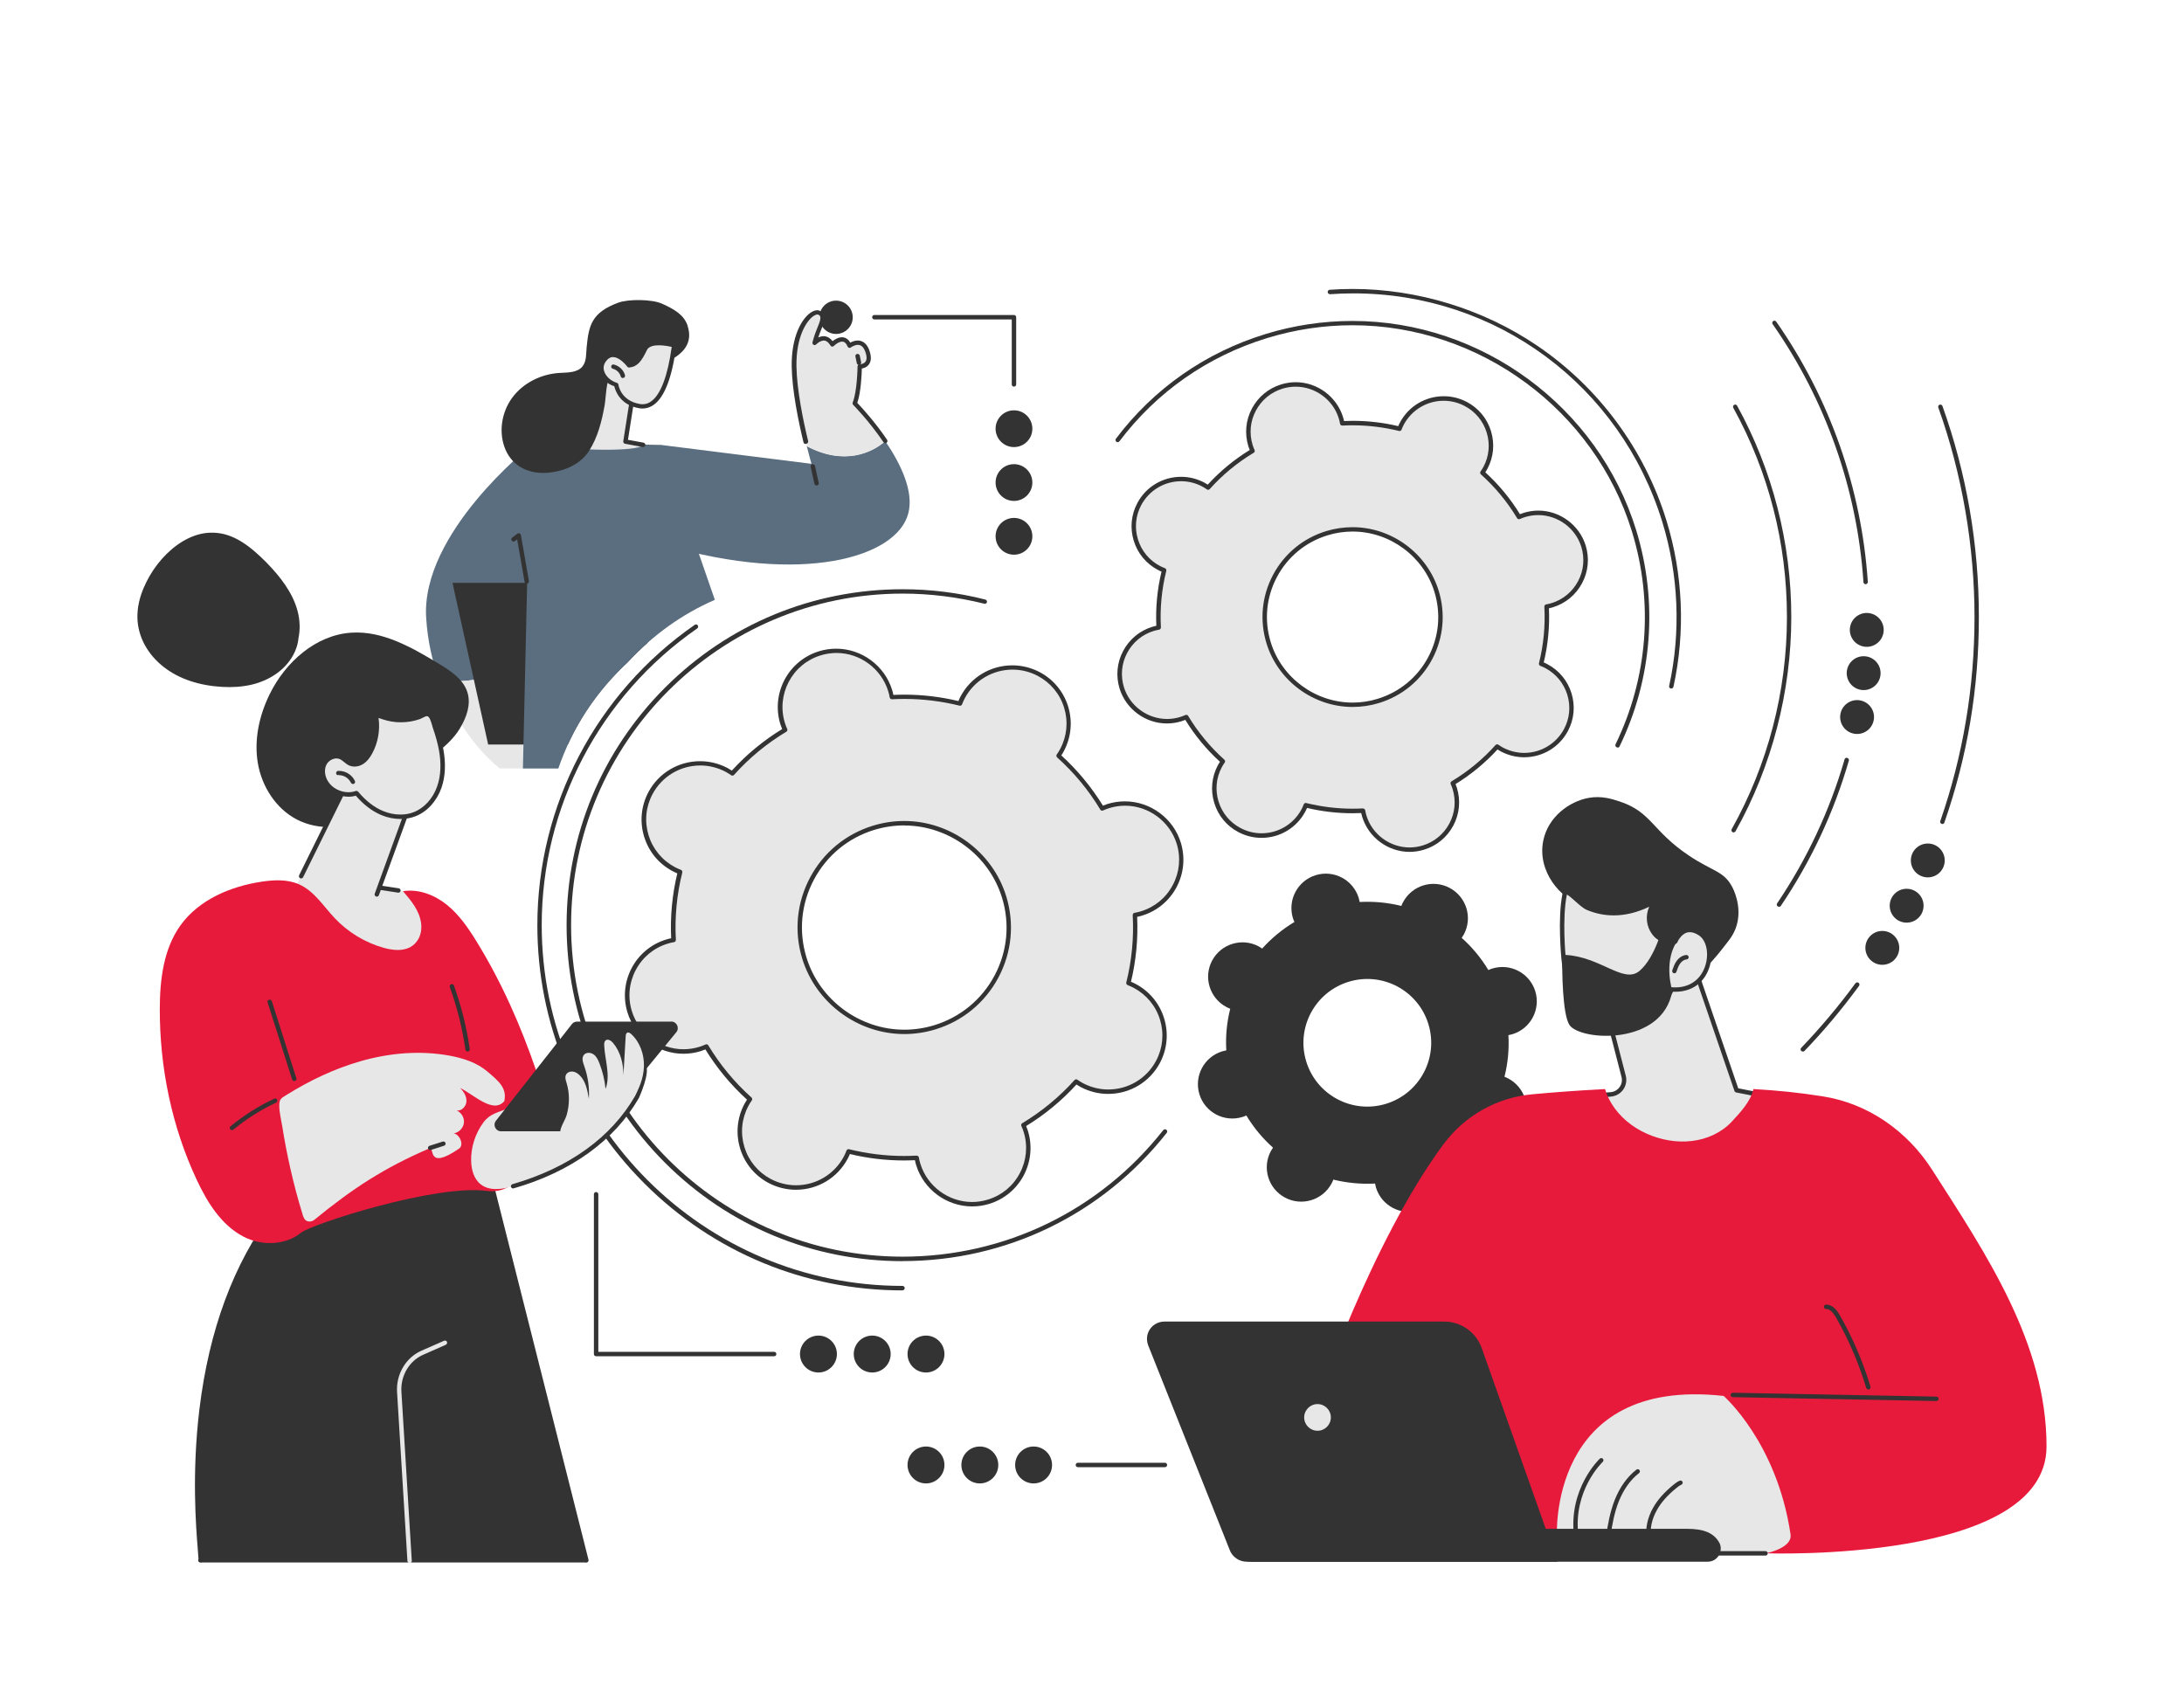 <svg xmlns="http://www.w3.org/2000/svg" id="Illustration" viewBox="0 0 316 244"><defs><style>      .cls-1 {        fill: #e7e7e7;      }      .cls-1, .cls-2, .cls-3, .cls-4 {        stroke-width: 0px;      }      .cls-2 {        fill: #5b6e7f;      }      .cls-3 {        fill: #333;      }      .cls-4 {        fill: #e81a3b;      }    </style></defs><g id="Dedicated_team" data-name="Dedicated team"><g><circle class="cls-3" cx="120.97" cy="45.91" r="2.41"></circle><g><g><g><g><path class="cls-2" d="M63.52,98.37c-.95-2.62-1.65-5.62-1.86-8.99-.76-12.28,15.05-24.79,15.05-24.79l4.31-.23-4.31,28.55.68,2.33c-2.6,1.42-8.43,4.11-13.87,3.12Z"></path><path class="cls-1" d="M72.23,111.14s.05.04.08.05h3.29c2.62-.99,5.43-3.46,5.43-3.46l-3.63-12.49c-2.6,1.42-8.43,4.11-13.87,3.12,2.52,6.95,6.83,11.27,8.7,12.77Z"></path><path class="cls-3" d="M80.4,108.48c-.07,0-.13-.03-.17-.08-.08-.1-.06-.24.03-.31.23-.18.44-.35.62-.52.09-.08.23-.07.31.02.08.09.07.23-.02.31-.19.17-.4.34-.64.53-.04.03-.09.05-.14.05Z"></path></g><path class="cls-3" d="M90.87,95.77c.92-.99,1.87-1.91,2.85-2.78l-1.91-8.66h-26.34l5.16,23.4h11.52c2.06-4.49,4.96-8.48,8.72-11.97Z"></path></g><path class="cls-2" d="M90.87,95.77c3.64-3.92,7.83-6.92,12.56-8.98-2.44-7.03-4.88-14.07-7.32-21.1-.15-.44-.3-.87-.45-1.31-9.21-.3-18.94.22-18.94.22l-1.06,46.6h5.12c2.04-5.92,5.4-11.06,10.1-15.42Z"></path><path class="cls-3" d="M76.21,84.46c-.16,0-.29-.11-.31-.26l-1.07-6.15-.34.25c-.06.04-.12.06-.19.06-.1,0-.2-.05-.26-.13-.05-.07-.07-.15-.06-.24s.06-.16.13-.21l.75-.56c.06-.04.12-.06.19-.06h.02l.1.02c.1.04.18.13.2.24l1.16,6.65c.01.08,0,.17-.05.24-.05.07-.12.12-.21.13h-.05Z"></path><g><path class="cls-2" d="M95.66,64.38l21.75,2.73s-.29-1-.68-2.55c5.44,2.88,9.49.92,11.36-.73,2.18,3.21,4.19,7.26,3.32,10.49-1.71,6.38-15.36,10.32-35.12,4.57l-2.82-13.07,2.19-1.45Z"></path><g><path class="cls-1" d="M116.73,64.56c-.73-2.92-1.79-7.78-1.85-11.5-.09-5.7,2.59-8.18,3.57-7.81.98.38.4,1.52,0,2.52-.4,1-.61,1.87-.61,1.87,0,0,1.46-1.63,2.57.21,0,0,1.7-1.74,2.5.19,0,0,1.83-1.4,2.6.82.77,2.22-1.12,2.19-1.12,2.19,0,0-.03,3.6-.72,5.33,0,0,2.3,2.32,4.42,5.44-1.86,1.64-5.91,3.61-11.36.73Z"></path><path class="cls-3" d="M116.57,64.25c-.15,0-.27-.1-.31-.24-.75-3.09-1.65-7.49-1.71-10.95-.07-4.31,1.42-6.9,2.72-7.81.34-.23.67-.36.96-.36.12,0,.23.02.33.06.31.12.53.32.65.59.26.59-.06,1.36-.37,2.1l-.1.24c-.14.34-.25.67-.34.95.25-.12.5-.18.75-.18.05,0,.09,0,.14,0,.44.04.84.28,1.17.71.3-.23.82-.56,1.36-.56.08,0,.17,0,.25.02.39.08.72.33.96.75.27-.14.66-.3,1.08-.3.16,0,.31.02.45.07.56.17.98.64,1.24,1.4.29.84.27,1.51-.07,1.98-.29.41-.74.55-1.03.6-.02.88-.13,3.44-.66,4.97.61.64,2.53,2.71,4.31,5.34.05.07.07.16.05.24-.02.08-.06.16-.13.2-.05.04-.11.05-.18.05-.11,0-.2-.05-.26-.14-2.09-3.08-4.36-5.38-4.38-5.4-.09-.09-.12-.23-.07-.34.66-1.66.7-5.18.7-5.22,0-.09.04-.17.1-.23.08-.07.18-.09.22-.09h.06s.02.04.02.04c.02-.05.5-.07.75-.41.21-.29.21-.76-.01-1.39-.19-.56-.47-.9-.82-1-.08-.03-.18-.04-.27-.04-.51,0-1.01.36-1.01.37-.06.04-.12.07-.19.07-.18-.04-.26-.1-.29-.2-.17-.41-.39-.65-.66-.7-.04,0-.08-.01-.13-.01-.48,0-1.03.45-1.19.62-.06.06-.14.1-.23.1-.14-.01-.22-.07-.27-.16-.27-.44-.57-.68-.9-.72h0c-.62,0-1.1.5-1.15.55-.06.07-.15.11-.24.11-.05,0-.1-.01-.15-.04-.13-.07-.2-.21-.16-.36.02-.09.23-.94.63-1.91l.1-.25c.23-.56.52-1.26.37-1.61-.05-.11-.14-.19-.29-.24-.03-.01-.06-.02-.1-.02-.15,0-.37.09-.59.24-.94.66-2.51,2.93-2.44,7.27.06,3.4.95,7.75,1.69,10.81.02.08,0,.17-.04.24s-.11.12-.2.14h-.07Z"></path><path class="cls-3" d="M124.28,52.81c-.15,0-.28-.11-.31-.26l-.2-.97c-.02-.08,0-.17.05-.24.05-.07.12-.12.2-.13,0,0,.01,0,.02,0,.2,0,.33.11.36.25l.2.97c.02.08,0,.17-.05.24-.05.07-.12.12-.2.14h-.06Z"></path></g><path class="cls-3" d="M118.15,70.25c-.15,0-.28-.1-.31-.25l-.55-2.46c-.02-.08,0-.17.04-.24s.12-.12.2-.14h.02c.2,0,.33.1.36.24l.55,2.46c.02.08,0,.17-.04.24-.05.07-.12.12-.2.14h-.07Z"></path></g></g><g><path class="cls-1" d="M91.52,57.37l-1.03,6.53,2.56.51s-.42,1.01-9.74.54c-6.79-.34,3.71-11.23,3.71-11.23,0,0,2.16,1.47,4.5,3.66Z"></path><path class="cls-3" d="M92.99,64.68l-2.55-.47c-.17-.03-.28-.19-.26-.36l.91-5.81c-2.29-2.14-2.89-4.81-2.92-4.92-.04-.17.07-.34.24-.38h.02c.21,0,.33.1.36.24,0,.03.61,2.67,2.85,4.76.08.07.11.18.1.28l-.88,5.62,2.25.41c.17.03.29.2.26.37-.03.15-.16.26-.31.26h-.06Z"></path><g><path class="cls-3" d="M99.5,47.16c-.49-1.51-1.76-2.35-3.74-3.23-1.45-.64-4.83-.68-6.32-.13-3.85,1.43-4.25,3.28-4.56,6.45-.09.96,0,2.03-.61,2.78-.75.91-2.12.86-3.3.93-2.66.15-5.28,1.44-6.86,3.59-1.58,2.15-2.02,5.14-.94,7.58,1.09,2.44,3.47,3.5,6.12,3.27,2.34-.21,4.67-1.18,5.94-3.16,1.27-1.98,1.85-4.32,2.26-6.64.2-1.12.17-3.6.98-4.4.51-.5,1.42.49,2.09.23,3.21-1.24,10.53-2.31,8.93-7.27Z"></path><g><g><path class="cls-1" d="M97.53,49.95s-3.47-1.02-4.22.53c-.75,1.55-1.25,2.25-2.32,2.36,0,0-1.84-2.51-3.32-1.05-1.48,1.46-.18,3.4,1.49,3.89,0,0,.31,2.53,3.32,3.06,3,.54,4.43-3.96,5.05-8.8Z"></path><path class="cls-3" d="M92.96,59.11c-.17,0-.35-.02-.53-.05-2.74-.49-3.41-2.56-3.55-3.18-1.01-.29-1.86-1.15-2.1-2.11-.2-.79.04-1.58.67-2.2.37-.36.79-.55,1.25-.55.05,0,.09,0,.14,0,1.05.08,1.97,1.1,2.28,1.48.81-.15,1.22-.77,1.9-2.16.33-.69,1.11-1.04,2.3-1.04s2.26.33,2.3.34c.15.04.25.19.23.35-.58,4.54-1.67,7.42-3.23,8.56-.51.37-1.06.56-1.66.56ZM88.7,51.66c-.29,0-.56.12-.81.37-.47.47-.65,1.02-.5,1.59.2.78.96,1.51,1.86,1.77.12.04.21.14.23.27.01.09.34,2.3,3.06,2.79.15.03.29.04.43.04.46,0,.88-.14,1.28-.44,1.36-1,2.37-3.71,2.94-7.85-.32-.08-1.08-.24-1.86-.24-.64,0-1.45.12-1.72.68-.8,1.65-1.36,2.41-2.57,2.54h0c-.13,0-.23-.05-.28-.13-.04-.05-.98-1.29-1.94-1.37h-.09Z"></path></g><path class="cls-3" d="M90.12,54.7c-.14,0-.27-.1-.31-.24-.14-.53-.6-.97-1.13-1.1-.08-.02-.15-.07-.2-.14-.05-.07-.06-.16-.04-.24.03-.15.16-.25.31-.25.83.18,1.48.81,1.68,1.56.02.08,0,.17-.03.24-.04.07-.11.13-.19.15h-.08Z"></path></g></g></g></g><g><path class="cls-3" d="M146.71,55.94c-.18,0-.32-.14-.32-.32v-9.4h-19.88c-.18,0-.32-.14-.32-.32s.14-.32.32-.32h20.2c.18,0,.32.14.32.32v9.72c0,.18-.14.32-.32.32Z"></path><g><circle class="cls-3" cx="146.71" cy="62.03" r="2.66"></circle><circle class="cls-3" cx="146.71" cy="69.82" r="2.66"></circle><circle class="cls-3" cx="146.71" cy="77.6" r="2.66"></circle></g></g></g><g><path class="cls-3" d="M215.92,140.14c-.2.06-.38.13-.57.22-1.06-1.76-2.37-3.33-3.86-4.66.11-.16.22-.33.32-.51,1.29-2.43.36-5.43-2.07-6.72-2.43-1.29-5.44-.36-6.73,2.06-.1.18-.18.37-.25.55-1.95-.48-3.98-.68-6.03-.57-.04-.2-.08-.39-.14-.59-.81-2.62-3.59-4.1-6.22-3.29-2.63.81-4.1,3.59-3.3,6.21.06.2.13.38.22.56-1.76,1.06-3.33,2.36-4.67,3.85-.16-.11-.33-.22-.51-.32-2.43-1.29-5.44-.36-6.73,2.06s-.36,5.43,2.07,6.72c.18.1.37.18.55.25-.49,1.94-.69,3.97-.57,6.02-.2.04-.39.08-.59.14-2.63.81-4.1,3.59-3.3,6.21.81,2.62,3.59,4.1,6.22,3.29.2-.06.38-.13.57-.22,1.06,1.76,2.37,3.33,3.86,4.66-.11.16-.22.33-.32.51-1.29,2.43-.36,5.43,2.07,6.72,2.43,1.29,5.44.36,6.73-2.06.1-.18.18-.37.25-.55,1.95.48,3.98.68,6.03.57.04.2.08.39.14.59.81,2.62,3.59,4.1,6.22,3.29,2.63-.81,4.1-3.59,3.3-6.21-.06-.2-.13-.38-.22-.56,1.76-1.06,3.33-2.36,4.67-3.85.16.11.33.22.51.32,2.43,1.29,5.44.36,6.73-2.06,1.29-2.43.36-5.43-2.07-6.72-.18-.1-.37-.18-.55-.25.49-1.94.69-3.97.57-6.02.2-.04.39-.08.59-.14,2.63-.81,4.1-3.59,3.3-6.21-.81-2.62-3.59-4.1-6.22-3.29ZM200.55,159.71c-4.88,1.5-10.05-1.24-11.55-6.11-1.5-4.87,1.24-10.04,6.12-11.54,4.88-1.5,10.05,1.24,11.55,6.11,1.5,4.87-1.24,10.04-6.12,11.54Z"></path><g><g><path class="cls-1" d="M160.4,116.64c-.32.1-.63.22-.92.35-1.73-2.88-3.87-5.44-6.31-7.63.19-.27.36-.54.52-.84,2.11-3.97.59-8.89-3.38-10.99-3.97-2.1-8.9-.59-11,3.38-.16.3-.29.6-.4.9-3.18-.79-6.5-1.12-9.86-.93-.06-.32-.13-.64-.23-.96-1.32-4.29-5.87-6.7-10.17-5.38-4.3,1.32-6.71,5.87-5.39,10.16.1.32.22.63.35.92-2.88,1.73-5.45,3.86-7.64,6.3-.27-.19-.55-.36-.84-.52-3.97-2.1-8.9-.59-11,3.38-2.11,3.97-.59,8.89,3.38,10.99.3.16.6.29.9.4-.79,3.18-1.12,6.49-.94,9.85-.32.06-.64.13-.96.23-4.3,1.32-6.71,5.87-5.39,10.16,1.32,4.29,5.87,6.7,10.17,5.38.32-.1.63-.22.92-.35,1.73,2.88,3.87,5.44,6.31,7.63-.19.27-.36.55-.52.84-2.11,3.97-.59,8.89,3.38,10.99,3.97,2.1,8.9.59,11-3.38.16-.3.29-.6.4-.9,3.18.79,6.5,1.12,9.86.93.06.32.13.64.23.96,1.32,4.29,5.87,6.7,10.17,5.38s6.71-5.87,5.39-10.16c-.1-.32-.22-.63-.35-.92,2.88-1.73,5.45-3.86,7.64-6.3.27.19.55.36.84.52,3.97,2.1,8.9.59,11-3.38,2.11-3.97.59-8.89-3.38-10.99-.3-.16-.6-.29-.9-.4.79-3.18,1.12-6.49.94-9.85.32-.06.64-.13.96-.23,4.3-1.32,6.71-5.87,5.39-10.16-1.32-4.29-5.87-6.7-10.17-5.38ZM135.27,148.64c-7.98,2.45-16.43-2.03-18.88-10-2.45-7.97,2.03-16.41,10.01-18.86,7.98-2.45,16.43,2.03,18.88,10,2.45,7.97-2.03,16.41-10.01,18.86Z"></path><path class="cls-3" d="M140.65,174.56c-3.68,0-7.01-2.45-8.09-5.97-.07-.22-.13-.46-.18-.72-.53.02-1.05.04-1.58.04-2.63,0-5.27-.31-7.83-.93-.1.25-.21.47-.32.68-1.47,2.77-4.34,4.49-7.49,4.49-1.37,0-2.73-.34-3.95-.98-2-1.06-3.46-2.83-4.12-4.99-.66-2.16-.44-4.44.61-6.43.11-.21.24-.42.38-.64-2.34-2.13-4.36-4.57-6.02-7.27-.25.1-.48.19-.7.26-.81.25-1.64.37-2.48.37-3.68,0-7.01-2.45-8.09-5.97-.66-2.16-.44-4.44.61-6.44,1.06-1.99,2.83-3.46,4.99-4.12.22-.07.46-.13.72-.18-.15-3.16.15-6.32.89-9.39-.25-.1-.47-.21-.68-.32-2-1.06-3.46-2.83-4.12-4.99-.66-2.16-.44-4.44.61-6.43,1.47-2.77,4.34-4.49,7.49-4.49,1.37,0,2.73.34,3.95.98.21.11.42.24.64.38,2.13-2.34,4.58-4.36,7.28-6.01-.1-.25-.19-.48-.26-.7-.66-2.16-.44-4.44.61-6.44,1.06-1.99,2.83-3.46,4.99-4.12.81-.25,1.64-.37,2.48-.37,3.68,0,7.01,2.45,8.09,5.97.07.22.13.46.18.72.52-.02,1.04-.04,1.57-.04,2.64,0,5.28.31,7.84.93.1-.25.21-.47.32-.68,1.47-2.77,4.34-4.49,7.49-4.49,1.37,0,2.73.34,3.95.98,2,1.06,3.46,2.83,4.12,4.98.66,2.16.44,4.44-.61,6.43-.11.21-.23.42-.38.64,2.34,2.13,4.36,4.58,6.02,7.27.25-.1.48-.18.7-.25.81-.25,1.64-.37,2.48-.37,3.68,0,7.01,2.45,8.09,5.97.66,2.16.44,4.44-.61,6.44-1.06,1.99-2.83,3.46-4.99,4.12-.22.07-.46.13-.72.18.15,3.16-.15,6.32-.89,9.39.25.1.47.21.68.32,2,1.06,3.46,2.83,4.12,4.99.66,2.16.44,4.44-.61,6.43-1.47,2.77-4.34,4.49-7.49,4.49-1.37,0-2.73-.34-3.95-.98-.21-.11-.42-.24-.64-.38-2.13,2.34-4.58,4.36-7.28,6.01.1.25.19.48.26.7.66,2.16.44,4.44-.61,6.44-1.06,1.99-2.83,3.46-4.99,4.12-.81.25-1.64.37-2.48.37ZM132.64,167.22c.15,0,.29.11.31.26.06.35.13.65.22.92,1,3.25,4.07,5.52,7.48,5.52.77,0,1.55-.12,2.29-.35,2-.61,3.64-1.96,4.61-3.81.98-1.84,1.18-3.96.57-5.95-.08-.28-.2-.57-.34-.89-.07-.15-.01-.32.13-.4,2.82-1.7,5.37-3.8,7.56-6.24.06-.07.15-.11.24-.11.06,0,.13.02.18.06.29.2.55.36.81.5,1.12.59,2.38.91,3.65.91,2.91,0,5.56-1.59,6.92-4.15.98-1.84,1.18-3.95.57-5.95s-1.97-3.63-3.81-4.61c-.25-.13-.54-.26-.87-.39-.15-.06-.23-.22-.2-.38.8-3.19,1.11-6.47.93-9.75,0-.16.1-.3.26-.33.35-.06.65-.13.93-.22,2-.61,3.64-1.96,4.61-3.81.98-1.84,1.18-3.96.57-5.95-1-3.25-4.07-5.52-7.48-5.52-.77,0-1.55.12-2.29.35-.28.09-.56.19-.89.34h-.02s-.11.03-.11.03c-.11,0-.22-.06-.27-.16-1.7-2.82-3.8-5.36-6.25-7.55-.12-.11-.14-.29-.05-.42.2-.29.37-.55.5-.81.98-1.84,1.18-3.95.57-5.95s-1.97-3.63-3.81-4.61c-1.12-.59-2.38-.91-3.65-.91-2.91,0-5.56,1.59-6.92,4.15-.13.26-.26.54-.39.87-.05.12-.17.21-.3.21-2.68-.66-5.35-.99-8.03-.99-.6,0-1.21.02-1.81.05h0c-.17,0-.3-.11-.33-.26-.06-.35-.13-.65-.22-.92-1-3.25-4.07-5.52-7.48-5.52-.77,0-1.55.12-2.29.35-2,.61-3.64,1.97-4.61,3.81s-1.18,3.96-.57,5.95c.08.27.2.57.34.89.07.15.01.32-.13.4-2.82,1.69-5.37,3.79-7.56,6.24-.06.07-.15.11-.24.11-.07,0-.13-.02-.18-.06-.29-.2-.55-.36-.81-.5-1.12-.59-2.38-.91-3.65-.91-2.91,0-5.56,1.59-6.92,4.15-.98,1.84-1.18,3.95-.57,5.95.61,1.99,1.97,3.63,3.81,4.61.25.14.54.26.87.39.15.06.23.22.2.38-.8,3.19-1.11,6.47-.93,9.75,0,.16-.1.3-.26.33-.35.06-.65.13-.93.22-2,.61-3.63,1.96-4.61,3.81-.98,1.84-1.18,3.96-.57,5.95,1,3.25,4.07,5.52,7.48,5.52.77,0,1.55-.12,2.29-.35.27-.08.57-.19.89-.34h.02s.11-.03.11-.03c.11,0,.22.06.27.15,1.7,2.82,3.8,5.36,6.25,7.55.12.11.14.29.05.42-.2.29-.37.55-.5.81-.98,1.84-1.18,3.95-.57,5.95.61,1.99,1.97,3.63,3.81,4.61,1.12.59,2.38.91,3.65.91,2.91,0,5.56-1.59,6.92-4.15.14-.26.26-.54.39-.87.05-.12.17-.21.3-.21,2.68.66,5.35.99,8.03.99h0c.6,0,1.21-.02,1.81-.05h.02ZM130.84,149.62c-6.72,0-12.78-4.48-14.76-10.89-1.21-3.94-.81-8.11,1.12-11.74,1.93-3.64,5.17-6.31,9.11-7.52,1.47-.45,2.99-.68,4.52-.68,6.72,0,12.79,4.48,14.76,10.89,1.21,3.93.81,8.11-1.12,11.74-1.93,3.64-5.16,6.31-9.11,7.52-1.47.45-3,.68-4.52.68h0ZM130.83,119.43c-1.47,0-2.92.22-4.34.65-3.78,1.16-6.88,3.72-8.73,7.21-1.85,3.49-2.23,7.48-1.07,11.26,1.89,6.15,7.71,10.44,14.15,10.44,1.47,0,2.93-.22,4.34-.65,3.78-1.16,6.88-3.72,8.73-7.2,1.85-3.49,2.23-7.49,1.07-11.26-1.89-6.15-7.71-10.44-14.15-10.44Z"></path></g><path class="cls-3" d="M130.59,182.48c-12.98,0-25.19-5.06-34.37-14.24-9.18-9.18-14.24-21.39-14.24-34.37s5.06-25.19,14.24-34.37c9.18-9.18,21.39-14.24,34.37-14.24,4.06,0,8.08.5,11.97,1.49.08.02.15.07.2.14.04.07.06.16.04.24-.04.14-.16.24-.31.24-3.92-.98-7.89-1.48-11.89-1.48-26.45,0-47.97,21.52-47.97,47.97s21.52,47.97,47.97,47.97c14.8,0,28.54-6.67,37.71-18.31.06-.08.15-.12.25-.12.07,0,.14.02.2.07.07.05.11.13.12.21.01.09-.01.17-.07.24-9.29,11.79-23.21,18.55-38.21,18.55Z"></path><path class="cls-3" d="M130.59,186.71c-14.11,0-27.38-5.5-37.36-15.48-9.98-9.98-15.48-23.25-15.48-37.36,0-17.33,8.51-33.57,22.77-43.46.05-.04.12-.06.18-.06.1,0,.2.05.26.14.1.14.06.34-.08.44-14.09,9.77-22.5,25.82-22.5,42.93,0,28.78,23.42,52.2,52.2,52.2.18,0,.32.14.32.32s-.14.32-.32.32Z"></path></g><g><g><path class="cls-1" d="M220.56,74.51c-.27.08-.53.18-.78.3-1.46-2.42-3.25-4.57-5.3-6.41.16-.23.31-.46.44-.71,1.77-3.33.5-7.47-2.84-9.24-3.34-1.77-7.48-.5-9.25,2.84-.13.25-.24.5-.34.76-2.67-.67-5.47-.94-8.29-.79-.05-.27-.11-.54-.19-.81-1.11-3.61-4.94-5.63-8.55-4.53-3.61,1.11-5.64,4.93-4.53,8.54.08.27.18.53.3.78-2.43,1.46-4.58,3.25-6.42,5.3-.23-.16-.46-.31-.71-.44-3.34-1.77-7.48-.5-9.25,2.84-1.77,3.33-.5,7.47,2.84,9.24.25.13.5.24.76.34-.67,2.67-.94,5.46-.79,8.28-.27.05-.54.11-.81.19-3.61,1.11-5.64,4.93-4.53,8.54,1.11,3.61,4.94,5.63,8.55,4.53.27-.08.53-.18.78-.3,1.46,2.42,3.25,4.58,5.3,6.41-.16.23-.31.46-.44.71-1.77,3.33-.5,7.47,2.84,9.24,3.34,1.77,7.48.5,9.25-2.84.13-.25.24-.5.34-.76,2.67.67,5.47.94,8.29.79.05.27.11.54.19.81,1.11,3.61,4.94,5.63,8.55,4.53s5.64-4.93,4.53-8.54c-.08-.27-.18-.53-.3-.78,2.43-1.46,4.58-3.25,6.42-5.3.23.16.46.31.71.44,3.34,1.77,7.48.5,9.25-2.84,1.77-3.33.5-7.47-2.84-9.24-.25-.13-.5-.24-.76-.34.67-2.67.94-5.46.79-8.28.27-.05.54-.11.81-.19,3.61-1.11,5.64-4.93,4.53-8.54-1.11-3.61-4.94-5.63-8.55-4.53ZM199.44,101.41c-6.71,2.06-13.82-1.7-15.88-8.4-2.06-6.7,1.71-13.8,8.42-15.86,6.71-2.06,13.82,1.7,15.88,8.4,2.06,6.7-1.71,13.8-8.42,15.86Z"></path><path class="cls-3" d="M203.95,123.26c-3.12,0-5.93-2.08-6.85-5.05-.05-.18-.1-.37-.15-.57-.43.02-.85.03-1.28.03-2.21,0-4.41-.26-6.56-.77-.08.19-.16.37-.25.53-1.25,2.35-3.67,3.8-6.34,3.8-1.16,0-2.31-.29-3.34-.83-1.69-.89-2.93-2.39-3.49-4.22-.56-1.83-.38-3.76.52-5.45.09-.16.19-.33.3-.51-1.95-1.77-3.63-3.81-5.01-6.06-.19.08-.38.14-.56.2-.68.21-1.39.32-2.1.32-3.12,0-5.93-2.08-6.85-5.05-.56-1.83-.38-3.76.52-5.45s2.4-2.93,4.23-3.49c.18-.05.37-.1.57-.15-.12-2.63.13-5.27.75-7.83-.19-.08-.37-.16-.53-.25-1.69-.9-2.93-2.39-3.49-4.22-.56-1.83-.38-3.76.52-5.45,1.24-2.35,3.67-3.8,6.34-3.8,1.16,0,2.31.29,3.34.83.16.09.33.19.51.3,1.78-1.94,3.82-3.63,6.07-5.01-.08-.19-.15-.38-.2-.55-.56-1.83-.38-3.76.52-5.45.9-1.69,2.4-2.93,4.23-3.49.68-.21,1.39-.32,2.1-.32,3.12,0,5.93,2.08,6.85,5.05.05.18.1.36.15.57.43-.02.85-.03,1.28-.03,2.21,0,4.42.26,6.56.77.08-.19.16-.37.25-.53,1.25-2.35,3.67-3.8,6.34-3.8,1.16,0,2.31.29,3.34.83,1.69.9,2.93,2.39,3.49,4.22.56,1.83.38,3.76-.52,5.45-.09.16-.19.33-.3.51,1.95,1.78,3.63,3.81,5.01,6.06.19-.08.38-.14.56-.2.68-.21,1.39-.32,2.1-.32,3.12,0,5.93,2.08,6.85,5.05.56,1.83.38,3.76-.52,5.45-.9,1.69-2.4,2.93-4.23,3.49-.18.05-.37.1-.57.15.12,2.63-.13,5.27-.75,7.83.19.08.37.16.53.25,1.69.9,2.93,2.39,3.49,4.22.56,1.83.38,3.76-.52,5.45-1.25,2.35-3.67,3.8-6.34,3.8-1.16,0-2.31-.29-3.34-.83-.16-.09-.33-.19-.51-.3-1.78,1.94-3.82,3.63-6.07,5.01.08.19.15.38.2.55.56,1.83.38,3.76-.52,5.45-.9,1.69-2.4,2.93-4.23,3.49-.68.21-1.39.32-2.1.32ZM197.22,116.99c.15,0,.29.11.31.26.05.29.11.54.18.77.83,2.71,3.4,4.6,6.24,4.6h0c.65,0,1.29-.1,1.91-.29,1.67-.51,3.03-1.64,3.85-3.18s.98-3.3.47-4.96c-.07-.23-.16-.47-.28-.74-.07-.15-.01-.32.13-.4,2.37-1.42,4.51-3.19,6.35-5.24.06-.07.15-.11.24-.11.07,0,.13.02.18.06.24.17.46.3.68.42.94.49,1.99.76,3.04.76,2.43,0,4.64-1.33,5.78-3.46.82-1.54.98-3.3.47-4.96-.51-1.66-1.64-3.03-3.18-3.85-.21-.11-.44-.22-.72-.32-.15-.06-.23-.22-.2-.38.67-2.67.93-5.43.78-8.19,0-.16.1-.3.26-.33.29-.05.54-.11.77-.18,1.67-.51,3.03-1.64,3.85-3.18.82-1.54.98-3.3.47-4.96-.83-2.71-3.4-4.6-6.24-4.6-.65,0-1.29.1-1.91.29-.23.07-.47.16-.74.28h-.02s-.11.03-.11.03c-.11,0-.22-.06-.27-.15-1.42-2.37-3.19-4.5-5.24-6.34-.12-.11-.14-.29-.05-.42.17-.24.3-.46.42-.67.82-1.54.98-3.3.47-4.96-.51-1.66-1.64-3.03-3.18-3.84-.94-.5-1.99-.76-3.04-.76-2.43,0-4.64,1.33-5.78,3.46-.11.21-.22.45-.32.72-.05.12-.17.2-.3.2-2.26-.55-4.5-.83-6.75-.83-.51,0-1.01.01-1.52.04h0c-.17,0-.3-.11-.33-.26-.05-.29-.11-.54-.18-.77-.83-2.71-3.4-4.6-6.24-4.6-.65,0-1.29.1-1.91.29-1.67.51-3.03,1.64-3.85,3.18-.82,1.54-.98,3.3-.47,4.96.07.23.16.47.28.74.07.15.01.32-.13.4-2.37,1.42-4.51,3.19-6.35,5.24-.06.07-.15.11-.24.11-.07,0-.13-.02-.18-.06-.24-.17-.46-.3-.68-.42-.94-.5-1.99-.76-3.04-.76-2.43,0-4.64,1.33-5.78,3.46-.82,1.54-.98,3.3-.47,4.96.51,1.66,1.64,3.03,3.18,3.84.21.11.45.22.72.32.15.06.23.22.2.38-.67,2.68-.93,5.43-.78,8.19,0,.16-.1.3-.26.33-.29.05-.54.11-.77.18-1.67.51-3.03,1.64-3.85,3.18-.82,1.54-.98,3.3-.47,4.96.83,2.71,3.4,4.6,6.24,4.6.65,0,1.29-.1,1.91-.29.23-.07.47-.16.74-.28h.02s.11-.03.11-.03c.11,0,.22.06.27.15,1.42,2.37,3.19,4.5,5.24,6.34.12.11.14.29.05.42-.17.24-.31.46-.42.67-.82,1.54-.98,3.3-.47,4.96.51,1.66,1.64,3.03,3.18,3.84.94.5,1.99.76,3.04.76,2.43,0,4.64-1.33,5.78-3.46.11-.21.22-.45.32-.72.05-.12.17-.21.3-.21,2.26.55,4.5.83,6.75.83.51,0,1.02-.01,1.53-.04h.02ZM195.71,102.29c-5.67,0-10.79-3.78-12.46-9.19-1.02-3.32-.69-6.84.94-9.91,1.63-3.07,4.36-5.32,7.69-6.34,1.24-.38,2.53-.57,3.82-.57,5.67,0,10.79,3.78,12.46,9.19,1.02,3.32.69,6.84-.94,9.91-1.63,3.07-4.36,5.32-7.69,6.34-1.24.38-2.53.57-3.82.57ZM195.7,76.91c-1.23,0-2.45.18-3.63.55-3.16.97-5.76,3.11-7.31,6.03s-1.87,6.27-.9,9.43c1.58,5.15,6.45,8.74,11.85,8.74h0c1.23,0,2.45-.18,3.63-.55,3.16-.97,5.76-3.11,7.31-6.03,1.55-2.92,1.87-6.27.9-9.43-1.58-5.15-6.45-8.74-11.85-8.74Z"></path></g><path class="cls-3" d="M234.04,108.15s-.09-.01-.14-.03c-.08-.04-.13-.1-.16-.18-.03-.08-.02-.17.01-.24,4.68-9.63,5.52-20.57,2.37-30.81-5.4-17.56-22.03-29.83-40.43-29.83-4.19,0-8.36.63-12.39,1.87-8.57,2.63-15.95,7.79-21.33,14.92-.06.08-.15.13-.25.13-.07,0-.14-.02-.19-.06-.14-.11-.17-.31-.06-.45,5.46-7.24,12.95-12.47,21.65-15.14,4.1-1.26,8.33-1.89,12.58-1.89,18.69,0,35.56,12.45,41.04,30.28,3.19,10.39,2.34,21.5-2.41,31.28-.05.11-.17.18-.29.18Z"></path><path class="cls-3" d="M241.75,99.63c-.08-.02-.15-.07-.2-.14-.05-.07-.06-.16-.04-.24,1.71-7.82,1.37-16.02-.99-23.72-6.08-19.78-24.04-33.08-44.68-33.08-1.13,0-2.27.04-3.4.12h0c-.19,0-.33-.13-.34-.3-.01-.17.12-.33.29-.34,1.09-.08,2.2-.12,3.3-.12,9.4,0,18.87,2.9,26.67,8.17,8.93,6.03,15.59,15.04,18.76,25.35,2.4,7.8,2.75,16.11,1.01,24.04-.03.15-.16.25-.31.25h-.07Z"></path></g></g><g><path class="cls-3" d="M66.54,105.39c.95-1.55,1.63-3.44,1.1-5.18-.58-1.94-2.46-3.15-4.19-4.2-3.87-2.33-8.06-4.75-12.58-4.47-5.17.32-9.58,4.26-11.86,8.92-1.51,3.08-2.28,6.6-1.7,9.98.58,3.38,2.62,6.58,5.67,8.15,3.15,1.62,7.07,1.33,10.24-.24,3.12-1.54,4.87-4,7-6.6,1.93-2.36,4.66-3.62,6.32-6.35Z"></path><g><path class="cls-3" d="M28.99,226.08c.45.09-4.69-30.2,10.75-50.63l30.8-6.27,14.29,56.9H28.99Z"></path><path class="cls-3" d="M28.93,226.08c-.17-.03-.29-.2-.25-.37l.04-.1c0-.12-.05-.74-.1-1.39-.27-3.34-.88-11.08.23-20.28,1.39-11.52,4.97-21.17,10.65-28.68.05-.06.11-.1.19-.12,0,0,30.82-6.27,30.82-6.27.2,0,.32.1.35.24l14.29,56.58c.04.17-.06.34-.23.39-.01,0-.02,0-.03,0-.21,0-.32-.1-.36-.23l-14.22-56.29-30.42,6.19c-8.68,11.56-12.28,27.86-10.65,48.39.13,1.65.14,1.71-.03,1.86-.06.05-.14.08-.22.08h-.06Z"></path><path class="cls-1" d="M59.27,226.17c-.17,0-.31-.13-.32-.3l-1.5-24.44c-.16-2.58,1.26-4.99,3.52-5.99l3.3-1.45.11-.02c.13,0,.24.07.29.19.03.08.04.16,0,.24-.03.08-.09.14-.17.18l-3.28,1.45c-2.02.89-3.29,3.05-3.14,5.37l1.5,24.44c0,.08-.02.17-.08.23-.06.06-.13.1-.22.11h-.02Z"></path></g><g><g><path class="cls-1" d="M50.17,113.41l-7.6,15.38s8.71,10.73,15.27,10.31c6.56-.42,5.34-7.85.45-10.16l-3.5-.54,4.46-12-9.08-3Z"></path><path class="cls-3" d="M54.41,129.71c-.08-.03-.14-.09-.18-.16s-.04-.16-.01-.24l4.61-12.69-8.5-2.81-6.47,13.11c-.05.11-.17.18-.29.18-.05,0-.1-.01-.14-.03-.16-.08-.22-.27-.15-.43l6.6-13.36c.05-.11.17-.18.29-.18l.1.02,9.08,3c.08.03.15.09.19.16.04.08.04.17.01.25l-4.73,13c-.05.12-.17.21-.3.21l-.11-.02Z"></path><path class="cls-3" d="M57.6,129.16l-2.6-.4c-.17-.03-.29-.19-.27-.36.02-.16.16-.27.31-.27l2.65.4c.08.01.16.06.21.12.05.07.07.15.06.24-.02.16-.16.27-.31.27h-.05Z"></path></g><g><g><path class="cls-1" d="M63.83,108.48c.33,1.8.34,3.7-.27,5.43-.61,1.73-1.89,3.27-3.6,3.92-1.48.57-3.18.43-4.65-.18-1.47-.61-2.71-1.67-3.73-2.89-1.57.56-3.47-.09-4.37-1.49-.52-.8-.7-1.88-.28-2.73.42-.86,1.54-1.37,2.41-.96.49.23.84.71,1.35.92.56.24,1.23.1,1.74-.24.51-.34.87-.85,1.16-1.39.91-1.69,1.18-3.71.75-5.58.04.18.98.44,1.15.5.42.14.85.25,1.29.32.86.13,1.75.13,2.61-.02.44-.08.87-.19,1.29-.34.33-.12.76-.43,1.12-.44.74,0,.96,1.34,1.14,1.86.37,1.08.7,2.18.91,3.31Z"></path><path class="cls-3" d="M57.94,118.5c-.92,0-1.87-.19-2.75-.56-1.34-.56-2.58-1.5-3.71-2.81-.34.1-.69.15-1.06.15-1.4,0-2.76-.72-3.48-1.83-.63-.98-.74-2.14-.3-3.05.38-.77,1.2-1.28,2.04-1.28.28,0,.55.06.79.17.27.13.49.31.71.49.22.18.41.34.63.43.15.06.31.09.48.09.32,0,.66-.11.95-.31.39-.26.73-.67,1.06-1.28.87-1.61,1.13-3.57.72-5.35-.02-.08,0-.17.04-.24s.12-.12.2-.14h.03c.17,0,.28.07.33.17h0s.18.09.84.3l.12.04c.4.14.82.24,1.24.3.39.06.79.09,1.18.09.44,0,.89-.04,1.33-.12.42-.07.83-.18,1.24-.32.1-.03.22-.09.34-.16.27-.14.58-.29.88-.3.86,0,1.15,1.06,1.35,1.76.04.14.07.24.09.32.44,1.3.74,2.36.92,3.36.38,2.09.29,3.97-.28,5.59-.68,1.93-2.1,3.47-3.79,4.11-.66.25-1.38.38-2.13.38ZM51.58,114.44c.09,0,.18.04.24.11,1.1,1.32,2.31,2.26,3.61,2.8.81.34,1.67.51,2.51.51.68,0,1.32-.11,1.9-.34,1.52-.58,2.8-1.97,3.41-3.73.53-1.51.62-3.28.26-5.26-.18-.96-.46-2-.9-3.27-.03-.1-.07-.22-.1-.35-.13-.45-.36-1.29-.73-1.29-.16,0-.39.12-.59.22-.16.08-.29.15-.42.2-.43.15-.88.27-1.34.35-.47.08-.96.12-1.44.12-.43,0-.86-.03-1.28-.1-.46-.07-.91-.18-1.34-.33l-.1-.03c-.2-.06-.36-.12-.5-.17.25,1.76-.07,3.57-.91,5.13-.38.7-.78,1.18-1.26,1.5-.4.27-.86.41-1.31.41-.26,0-.5-.05-.73-.14-.3-.13-.55-.33-.78-.52-.19-.16-.38-.31-.58-.41-.16-.07-.33-.11-.51-.11-.6,0-1.2.38-1.47.93-.34.69-.24,1.65.26,2.42.6.94,1.76,1.54,2.93,1.54h0c.37,0,.73-.06,1.06-.18l.11-.02Z"></path></g><g><path class="cls-1" d="M48.94,111.84c.87-.04,1.75.48,2.12,1.27l-2.12-1.27Z"></path><path class="cls-3" d="M51.06,113.43c-.12,0-.24-.07-.29-.18-.31-.65-1-1.09-1.73-1.09l-.1-.09v.1c-.17,0-.31-.13-.31-.3,0-.17.13-.33.3-.33h.12c.97,0,1.89.58,2.3,1.46.04.08.04.16.01.24s-.09.14-.16.18h-.02s-.12.03-.12.03Z"></path></g></g></g><g><path class="cls-4" d="M35.23,178.93c-3.21-1.67-5.24-4.95-6.77-8.23-3.61-7.7-5.36-16.24-5.34-24.74.01-4.22.54-8.66,3-12.08,2.67-3.7,7.23-5.63,11.75-6.31,1.82-.27,3.75-.36,5.43.4,2.18.98,3.51,3.17,5.15,4.9,1.91,2.02,4.37,3.51,7.05,4.27,1.71.48,3.77.6,4.89-1.04.5-.73.65-1.64.54-2.52-.25-1.85-1.45-3.27-2.62-4.63,2.25-.36,4.56.53,6.34,1.96,1.77,1.43,3.09,3.34,4.28,5.28,3.66,5.92,6.47,12.34,8.72,18.93.8,2.33,1.53,4.76,1.28,7.21-.29,2.77-.8,5.42-2.85,7.31-.66.61-1.29,1.16-1.84,1.62-1.04.88-2.41,1.24-3.76,1.06-7.43-1.02-25.4,4.8-26.92,6.04-2.29,1.86-5.75,1.92-8.3.59Z"></path><path class="cls-3" d="M42.57,156.42c-.14,0-.26-.09-.3-.22l-3.55-11.15c-.03-.08-.02-.17.02-.24.04-.08.1-.13.19-.16h.1c.14-.01.26.07.3.21l3.55,11.15c.05.17-.04.35-.21.4l-.1.02Z"></path><path class="cls-3" d="M67.66,152.15c-.16,0-.29-.12-.32-.27-.44-3.08-1.2-6.13-2.26-9.06-.06-.17.03-.35.19-.41l.11-.02c.13,0,.25.08.3.21,1.07,2.97,1.84,6.06,2.29,9.18.01.09,0,.17-.06.24-.05.07-.13.11-.21.12h-.04Z"></path><g><path class="cls-1" d="M43.77,175.7c.12.41.3.87.71,1,.32.11.71.03.97-.18,5.59-4.56,10.05-7.5,16.67-10.35.84-.36-.49,3.31,4.3.03.76-.52.12-2.06-.78-2.21.75-.11,1.38-.75,1.48-1.5.1-.75-.36-1.53-1.06-1.82.72.14,1.4-.59,1.43-1.32.03-.74-.4-1.42-.92-1.93,2,.97,4.81,3.81,6.4,1.9.43-1.94-.93-2.97-2.43-4.26-1.5-1.29-3.46-1.93-5.41-2.3-4.33-.81-8.84-.41-13.07.82-3.72,1.08-7.27,2.77-10.56,4.82-.81.5-1.08.61-1.09,1.54-.01,1,.28,2.1.44,3.09.32,2.05.72,4.1,1.18,6.12.5,2.21,1.08,4.4,1.75,6.56Z"></path><path class="cls-3" d="M62.24,166.41c-.14,0-.26-.09-.3-.22-.05-.17.04-.35.21-.4l1.93-.62h.08c.14-.01.26.08.3.21.03.08.02.17-.02.24-.04.08-.11.13-.19.16l-1.93.62h-.08Z"></path><path class="cls-3" d="M33.56,163.52c-.1,0-.19-.04-.25-.12-.05-.07-.08-.15-.07-.23,0-.09.05-.16.12-.21,1.93-1.58,4.05-2.93,6.32-3.99h.02s.11-.03.11-.03c.12,0,.24.07.29.18.07.16,0,.35-.15.42-2.21,1.04-4.29,2.35-6.18,3.91-.06.05-.13.07-.2.07Z"></path></g><g><path class="cls-1" d="M68.17,167.98c.03,1.26.39,2.62,1.39,3.39,1.28,1,3.12.72,4.68.27,7.41-2.13,14.1-6.24,17.94-12.93.16-.28,1.57-3.66.99-4.42-.54-.72-1.89.65-2.77.83-3.82.8-7.58,1.84-11.27,3.11-1.9.65-3.77,1.37-5.62,2.14-1.41.59-2.62.75-3.56,2.03-1.18,1.6-1.83,3.59-1.78,5.57Z"></path><path class="cls-3" d="M74.24,171.96c-.14,0-.27-.09-.31-.23-.02-.08-.01-.17.03-.24.04-.07.11-.13.19-.15,8.16-2.35,14.3-6.77,17.75-12.78.26-.45,1.42-3.54,1.01-4.07-.11-.14-.08-.34.06-.45.06-.04.12-.07.19-.07.1,0,.19.05.25.13.75,1-.95,4.74-.97,4.77-3.54,6.16-9.81,10.69-18.13,13.08h-.09Z"></path><path class="cls-3" d="M97.12,147.82h-13.63c-.29,0-.57.13-.74.36l-10.99,13.98c-.49.62-.05,1.53.74,1.53h13.16c.28,0,.55-.13.73-.35l11.46-13.98c.51-.62.07-1.55-.73-1.55Z"></path><path class="cls-1" d="M91.33,149.62c-.16-.15-.4-.3-.59-.19-.17.09-.2.32-.21.51-.11,1.89-.22,3.79-.33,5.68.02-1.69-.42-3.44-1.51-4.73-.27-.32-.75-.62-1.07-.35-.19.16-.21.45-.2.7.09,2.12.94,4.32.2,6.31-.13-1.27-.43-2.51-.89-3.7-.19-.49-.42-.99-.85-1.29-.42-.3-1.09-.32-1.41.09-.34.44-.13,1.06.06,1.59.54,1.51.77,3.13.67,4.74-.21-1.25-.46-2.6-1.4-3.46-.27-.25-.61-.45-.98-.48-.37-.03-.77.14-.93.48-.18.37-.03.8.09,1.19.46,1.51.44,3.15,0,4.66-.33,1.13-1.75,2.66-.25,3.54.52.3,1.15.33,1.74.24,1.67-.24,3.13-1.25,4.43-2.32,1.34-1.09,2.6-2.29,3.58-3.72.97-1.42,1.64-3.09,1.69-4.82.05-1.72-.57-3.5-1.84-4.67Z"></path></g></g><path class="cls-3" d="M43.21,92.22c.11-.59.16-1.18.14-1.76-.06-2.82-1.56-5.36-3.33-7.46-.96-1.13-2.01-2.2-3.13-3.17-1.19-1.03-2.54-1.96-4.06-2.43-1.26-.39-2.58-.43-3.86-.13-1.19.29-2.31.85-3.3,1.56-2.17,1.56-3.88,3.84-4.91,6.3-.56,1.33-.9,2.76-.88,4.21.02,1.38.4,2.74,1.05,3.95,1.38,2.55,3.83,4.32,6.55,5.23,1.51.51,3.09.78,4.67.87,1.4.08,2.83,0,4.2-.31,2.7-.62,5.24-2.28,6.36-4.89.27-.63.44-1.3.49-1.97Z"></path></g><g><g><g><path class="cls-1" d="M245.46,140.78l5.81,16.97,3.99.78s-6.09,13.22-16.36,11.01c-10.27-2.22-8.01-11.01-8.01-11.01l2.17-.18c1.3-.11,2.19-1.36,1.87-2.62l-2.44-9.45s9.95-8.02,12.97-5.5Z"></path><path class="cls-3" d="M241.17,170.1c-.78,0-1.57-.08-2.34-.25-3.38-.73-5.79-2.23-7.17-4.47-1.99-3.22-1.12-6.78-1.08-6.93.03-.13.15-.23.28-.24l2.17-.18c.53-.04,1-.31,1.31-.74.31-.43.41-.97.27-1.48l-2.44-9.45c-.03-.12.01-.25.11-.33.31-.25,7.56-6.05,11.61-6.05.73,0,1.32.19,1.76.55.04.04.08.09.1.14l5.75,16.8,3.81.74c.1.02.18.08.22.17.04.09.05.19,0,.28-.07.14-1.63,3.45-4.38,6.42-3.04,3.28-6.5,5.02-9.99,5.02ZM231.15,158.83c-.17.9-.51,3.69,1.05,6.22,1.29,2.08,3.57,3.49,6.76,4.18.74.16,1.48.24,2.21.24,7.66,0,12.56-8.66,13.61-10.7l-3.58-.7c-.11-.02-.2-.1-.24-.21l-5.79-16.91c-.3-.21-.76-.35-1.31-.35-3.47,0-10.05,5.05-11.02,5.8l2.39,9.25c.18.69.04,1.43-.37,2.01-.42.58-1.06.95-1.78,1.01l-1.93.16Z"></path></g><path class="cls-3" d="M223.29,121.65c-.9,4.44,2.56,8.46,5.55,9.2.11.03.21.05.32.07.06.22.14.44.24.66,1.18,2.57,4.54,3.82,7.37,3.57.82.88,1.89,2.1,3.02,3.64,3.61,4.93,6.18,2.71,9.93-2.17.5-.65,1.22-1.48,1.59-2.85.74-2.73-.54-5.19-.71-5.49-1.22-2.27-2.8-2.18-6.27-4.51-5.27-3.54-5.36-6.24-9.89-7.77-1.2-.4-2.71-.89-4.59-.55-2.74.5-5.85,2.69-6.56,6.2Z"></path><g><path class="cls-1" d="M226.4,129.36c.22-1.06,2.16,1.51,3.34,2.01,4.8,2.04,9.12-.64,9.76-.98-1.14,1.41-1.15,3.31-.18,4.61.53.71,1.3,1.23,3.07,1.26,0,0,1.08-2.83,3.6-1.19,2.52,1.64,1.58,8.56-4.11,8.09,0,0-2.55,5.89-9.23,4.8-4.19-.68-5.93-4.42-6.41-9.24,0,0-.59-5.75.16-9.37Z"></path><path class="cls-3" d="M234.24,148.42c-.53,0-1.09-.05-1.64-.14-3.86-.63-6.11-3.83-6.68-9.52,0-.06-.59-5.83.16-9.47.07-.33.27-.44.38-.48.06-.02.12-.03.18-.03.41,0,.91.43,1.69,1.12.52.47,1.11.99,1.53,1.17,1.15.49,2.37.74,3.63.74,1.87,0,3.79-.55,5.72-1.63l.13-.07s.1-.04.15-.04c.1,0,.19.04.25.12.1.12.1.29,0,.4-1.02,1.25-1.09,2.99-.17,4.22.41.54,1,1.06,2.61,1.12.21-.42.73-1.29,1.66-1.59.21-.07.43-.1.66-.1.53,0,1.08.19,1.66.56,1.35.88,1.85,3.18,1.14,5.24-.75,2.2-2.54,3.46-4.9,3.46-.11,0-.22,0-.33,0-.49.95-2.84,4.92-7.83,4.92ZM226.71,129.44c-.72,3.48-.18,9.03-.15,9.26.54,5.44,2.55,8.37,6.14,8.95.54.09,1.06.13,1.57.13,5.19,0,7.23-4.55,7.31-4.74.05-.12.17-.19.29-.19.19.01.36.02.52.02,2.08,0,3.65-1.11,4.31-3.03.62-1.8.23-3.77-.89-4.5-.47-.31-.91-.46-1.31-.46-.16,0-.31.02-.46.07-.91.3-1.35,1.41-1.36,1.42-.05.12-.17.2-.3.2-2.05-.03-2.83-.72-3.33-1.39-.85-1.14-1.01-2.65-.43-3.98-1.73.83-3.45,1.25-5.14,1.25-1.34,0-2.65-.27-3.88-.79-.52-.22-1.12-.76-1.7-1.28-.3-.27-.96-.86-1.2-.95Z"></path></g><path class="cls-3" d="M242.16,140.81c-.16-.06-.25-.24-.2-.4.16-.46.32-.94.63-1.37.37-.51.88-.82,1.4-.86h0c.19,0,.33.13.34.3,0,.09-.02.17-.08.23-.06.06-.13.1-.22.11-.33.02-.67.24-.93.59-.25.35-.4.78-.54,1.2-.04.13-.17.22-.3.22l-.1-.02Z"></path><path class="cls-3" d="M240.65,133.79s-1.09,4.72-3.44,6.7c-2.29,1.92-5.61-2.06-10.72-2.32-.25-.01-.46.18-.46.42-.01,1.74.02,8.14,1.05,9.71,1.51,2.31,13.49,3.1,14.89-4.93,0,0-1.27-3.87.51-6.91l-1.84-2.67Z"></path></g><g><path class="cls-4" d="M208.9,165.52c3.04-4.1,7.68-6.71,12.76-7.18,2.89-.27,6.52-.55,10.57-.76.22.73.53,1.43.94,2.1,1.17,1.93,3.01,3.42,5.06,4.34,2.05.92,4.34,1.34,6.58,1.07,2.19-.26,4.28-1.2,5.79-2.83,1.24-1.33,2.72-2.94,3.1-4.68,3.67.21,6.57.51,10.01,1.05,6.58,1.03,12.24,5.01,15.84,10.62,7.84,12.23,16.56,25.14,16.56,40.04,0,16.94-40.66,15.46-40.66,15.46h-39.64l-25.35-21.54s7.89-23.46,18.43-37.7Z"></path><g><path class="cls-1" d="M259.07,222.01c.3,2.02-3.61,2.75-3.61,2.75h-12.13l-18.06-2.32s-1.41-23.27,24.12-20.46c0,0,7.71,6.7,9.68,20.03Z"></path><path class="cls-3" d="M243.33,225.08l-18.1-2.32c-.15-.02-.27-.14-.28-.3,0,0-.02-.26-.02-.72,0-.18.14-.32.32-.32.18,0,.32.14.32.32,0,.17,0,.31,0,.42l17.78,2.28h12.1c.18,0,.32.14.32.32s-.14.32-.32.32h-12.13Z"></path><path class="cls-3" d="M238.57,222.85c-.16,0-.29-.12-.32-.27-.21-1.41.12-2.97.92-4.39.65-1.17,1.62-2.26,2.94-3.34.27-.22.56-.45.91-.6h.02s.11-.03.11-.03c.13,0,.24.08.29.19.03.08.04.16,0,.24-.03.08-.09.14-.17.18-.28.12-.53.32-.76.51-1.26,1.03-2.17,2.06-2.78,3.16-.73,1.3-1.03,2.71-.84,3.98.01.08,0,.17-.06.24-.05.07-.13.11-.21.12h-.05Z"></path><path class="cls-3" d="M232.68,222.51c-.08-.01-.16-.06-.21-.12s-.07-.15-.06-.24c.22-1.58.55-3.42,1.24-5.16.73-1.83,1.81-3.33,3.12-4.34.06-.04.12-.07.19-.07.1,0,.19.05.25.12.11.14.08.34-.06.45-1.22.94-2.23,2.35-2.92,4.07-.67,1.68-.98,3.47-1.2,5.01-.02.16-.16.27-.32.27h-.05Z"></path><path class="cls-3" d="M228.06,222.51c-.16,0-.3-.12-.32-.28-.82-6.87,3.69-11.13,3.73-11.17.06-.05.14-.09.22-.09.09,0,.17.04.23.1.12.13.11.33-.02.45-.04.04-4.32,4.09-3.53,10.63.02.17-.1.33-.28.35h-.04Z"></path></g><g><path class="cls-3" d="M181.16,225.97h65.88c.39,0,.78-.1,1.1-.32.75-.52,1.01-1.45.72-2.24-.78-1.63-2.38-2.2-4.76-2.2h-67.26l.87,2.37c.54,1.44,1.91,2.39,3.45,2.39Z"></path><path class="cls-3" d="M177.94,224.3l-11.78-29.56c-.24-.6-.28-1.28-.05-1.89.38-1,1.33-1.63,2.36-1.63h40.49c2.44,0,4.61,1.54,5.43,3.84l10.95,30.91h-44.94c-1.09,0-2.06-.66-2.47-1.67Z"></path><circle class="cls-1" cx="190.63" cy="205.09" r="1.93"></circle></g><path class="cls-3" d="M250.71,202.16c-.09,0-.16-.04-.22-.1s-.09-.14-.09-.23c0-.17.15-.31.32-.31l29.46.56c.18,0,.32.15.31.33,0,.17-.15.31-.32.31l-29.46-.56Z"></path><path class="cls-3" d="M270.33,201.05c-.14,0-.26-.09-.31-.23-1.06-3.53-2.53-6.95-4.35-10.15-.48-.85-.94-1.26-1.41-1.26h0c-.22,0-.35-.14-.36-.31,0-.17.13-.32.31-.33h0c1.01,0,1.63.9,2.02,1.58,1.85,3.25,3.33,6.71,4.41,10.29.05.17-.05.35-.21.4h-.09Z"></path></g></g><g><path class="cls-3" d="M86.25,196.24c-.18,0-.32-.14-.32-.32v-23.12c0-.18.14-.32.32-.32s.32.14.32.32v22.8h25.44c.18,0,.32.14.32.32s-.14.32-.32.32h-25.76Z"></path><g><circle class="cls-3" cx="118.42" cy="195.92" r="2.67"></circle><circle class="cls-3" cx="126.2" cy="195.92" r="2.67"></circle><circle class="cls-3" cx="133.98" cy="195.92" r="2.67"></circle></g></g><g><path class="cls-3" d="M155.96,212.29c-.18,0-.32-.14-.32-.32s.14-.32.32-.32h12.59c.18,0,.32.14.32.32s-.14.32-.32.32h-12.59Z"></path><g><circle class="cls-3" cx="149.55" cy="211.97" r="2.67"></circle><circle class="cls-3" cx="141.77" cy="211.97" r="2.67"></circle><circle class="cls-3" cx="133.98" cy="211.97" r="2.67"></circle></g></g><g><path class="cls-3" d="M250.84,120.44c-.06,0-.11-.01-.16-.04-.07-.04-.13-.11-.15-.19-.02-.08-.01-.17.03-.24,5.22-9.32,7.99-19.93,7.99-30.68s-2.68-21.06-7.76-30.28c-.04-.07-.05-.16-.03-.24.02-.08.08-.15.15-.19.05-.03.1-.04.15-.04.12,0,.22.06.28.16,5.13,9.31,7.84,19.89,7.84,30.59s-2.79,21.58-8.07,30.99c-.06.1-.16.16-.28.16Z"></path><g><path class="cls-3" d="M257.4,131.2c-.06,0-.12-.02-.18-.05-.15-.1-.18-.3-.09-.44,4.33-6.42,7.62-13.43,9.76-20.84.04-.14.16-.23.31-.23.26.06.36.24.31.41-2.16,7.48-5.47,14.55-9.84,21.02-.06.09-.16.14-.26.14Z"></path><path class="cls-3" d="M269.94,84.53c-.17,0-.31-.13-.32-.3-.9-13.41-5.45-26.32-13.14-37.33-.1-.14-.07-.34.08-.44.05-.04.12-.06.18-.06.1,0,.2.05.26.14,7.76,11.11,12.34,24.13,13.25,37.65.01.17-.12.33-.3.34h-.02Z"></path><g><circle class="cls-3" cx="268.7" cy="103.76" r="2.45" transform="translate(105.99 341.43) rotate(-76.72)"></circle><circle class="cls-3" cx="269.65" cy="97.4" r="2.45"></circle><circle class="cls-3" cx="270.11" cy="91.15" r="2.45" transform="translate(119.34 333.09) rotate(-76.72)"></circle></g></g><g><path class="cls-3" d="M260.84,152.15c-.08,0-.16-.03-.22-.09-.13-.12-.13-.32,0-.45,2.81-2.93,5.45-6.07,7.84-9.34.06-.08.16-.13.26-.13.07,0,.13.02.19.06.07.05.11.12.13.21s0,.17-.06.24c-2.41,3.3-5.06,6.47-7.89,9.41-.06.06-.14.1-.23.1Z"></path><path class="cls-3" d="M280.94,119.21c-.17-.06-.26-.24-.2-.41,3.29-9.47,4.95-19.4,4.95-29.52s-1.76-20.61-5.24-30.32c-.03-.08-.02-.17.01-.24.04-.08.1-.14.18-.16l.11-.02c.13,0,.25.09.3.21,3.5,9.78,5.27,20.06,5.27,30.54s-1.68,20.19-4.99,29.73c-.04.13-.16.21-.3.21l-.1-.02Z"></path><g><circle class="cls-3" cx="272.35" cy="137.15" r="2.45"></circle><circle class="cls-3" cx="275.87" cy="131.05" r="2.45"></circle><circle class="cls-3" cx="278.93" cy="124.5" r="2.45"></circle></g></g></g></g></svg>